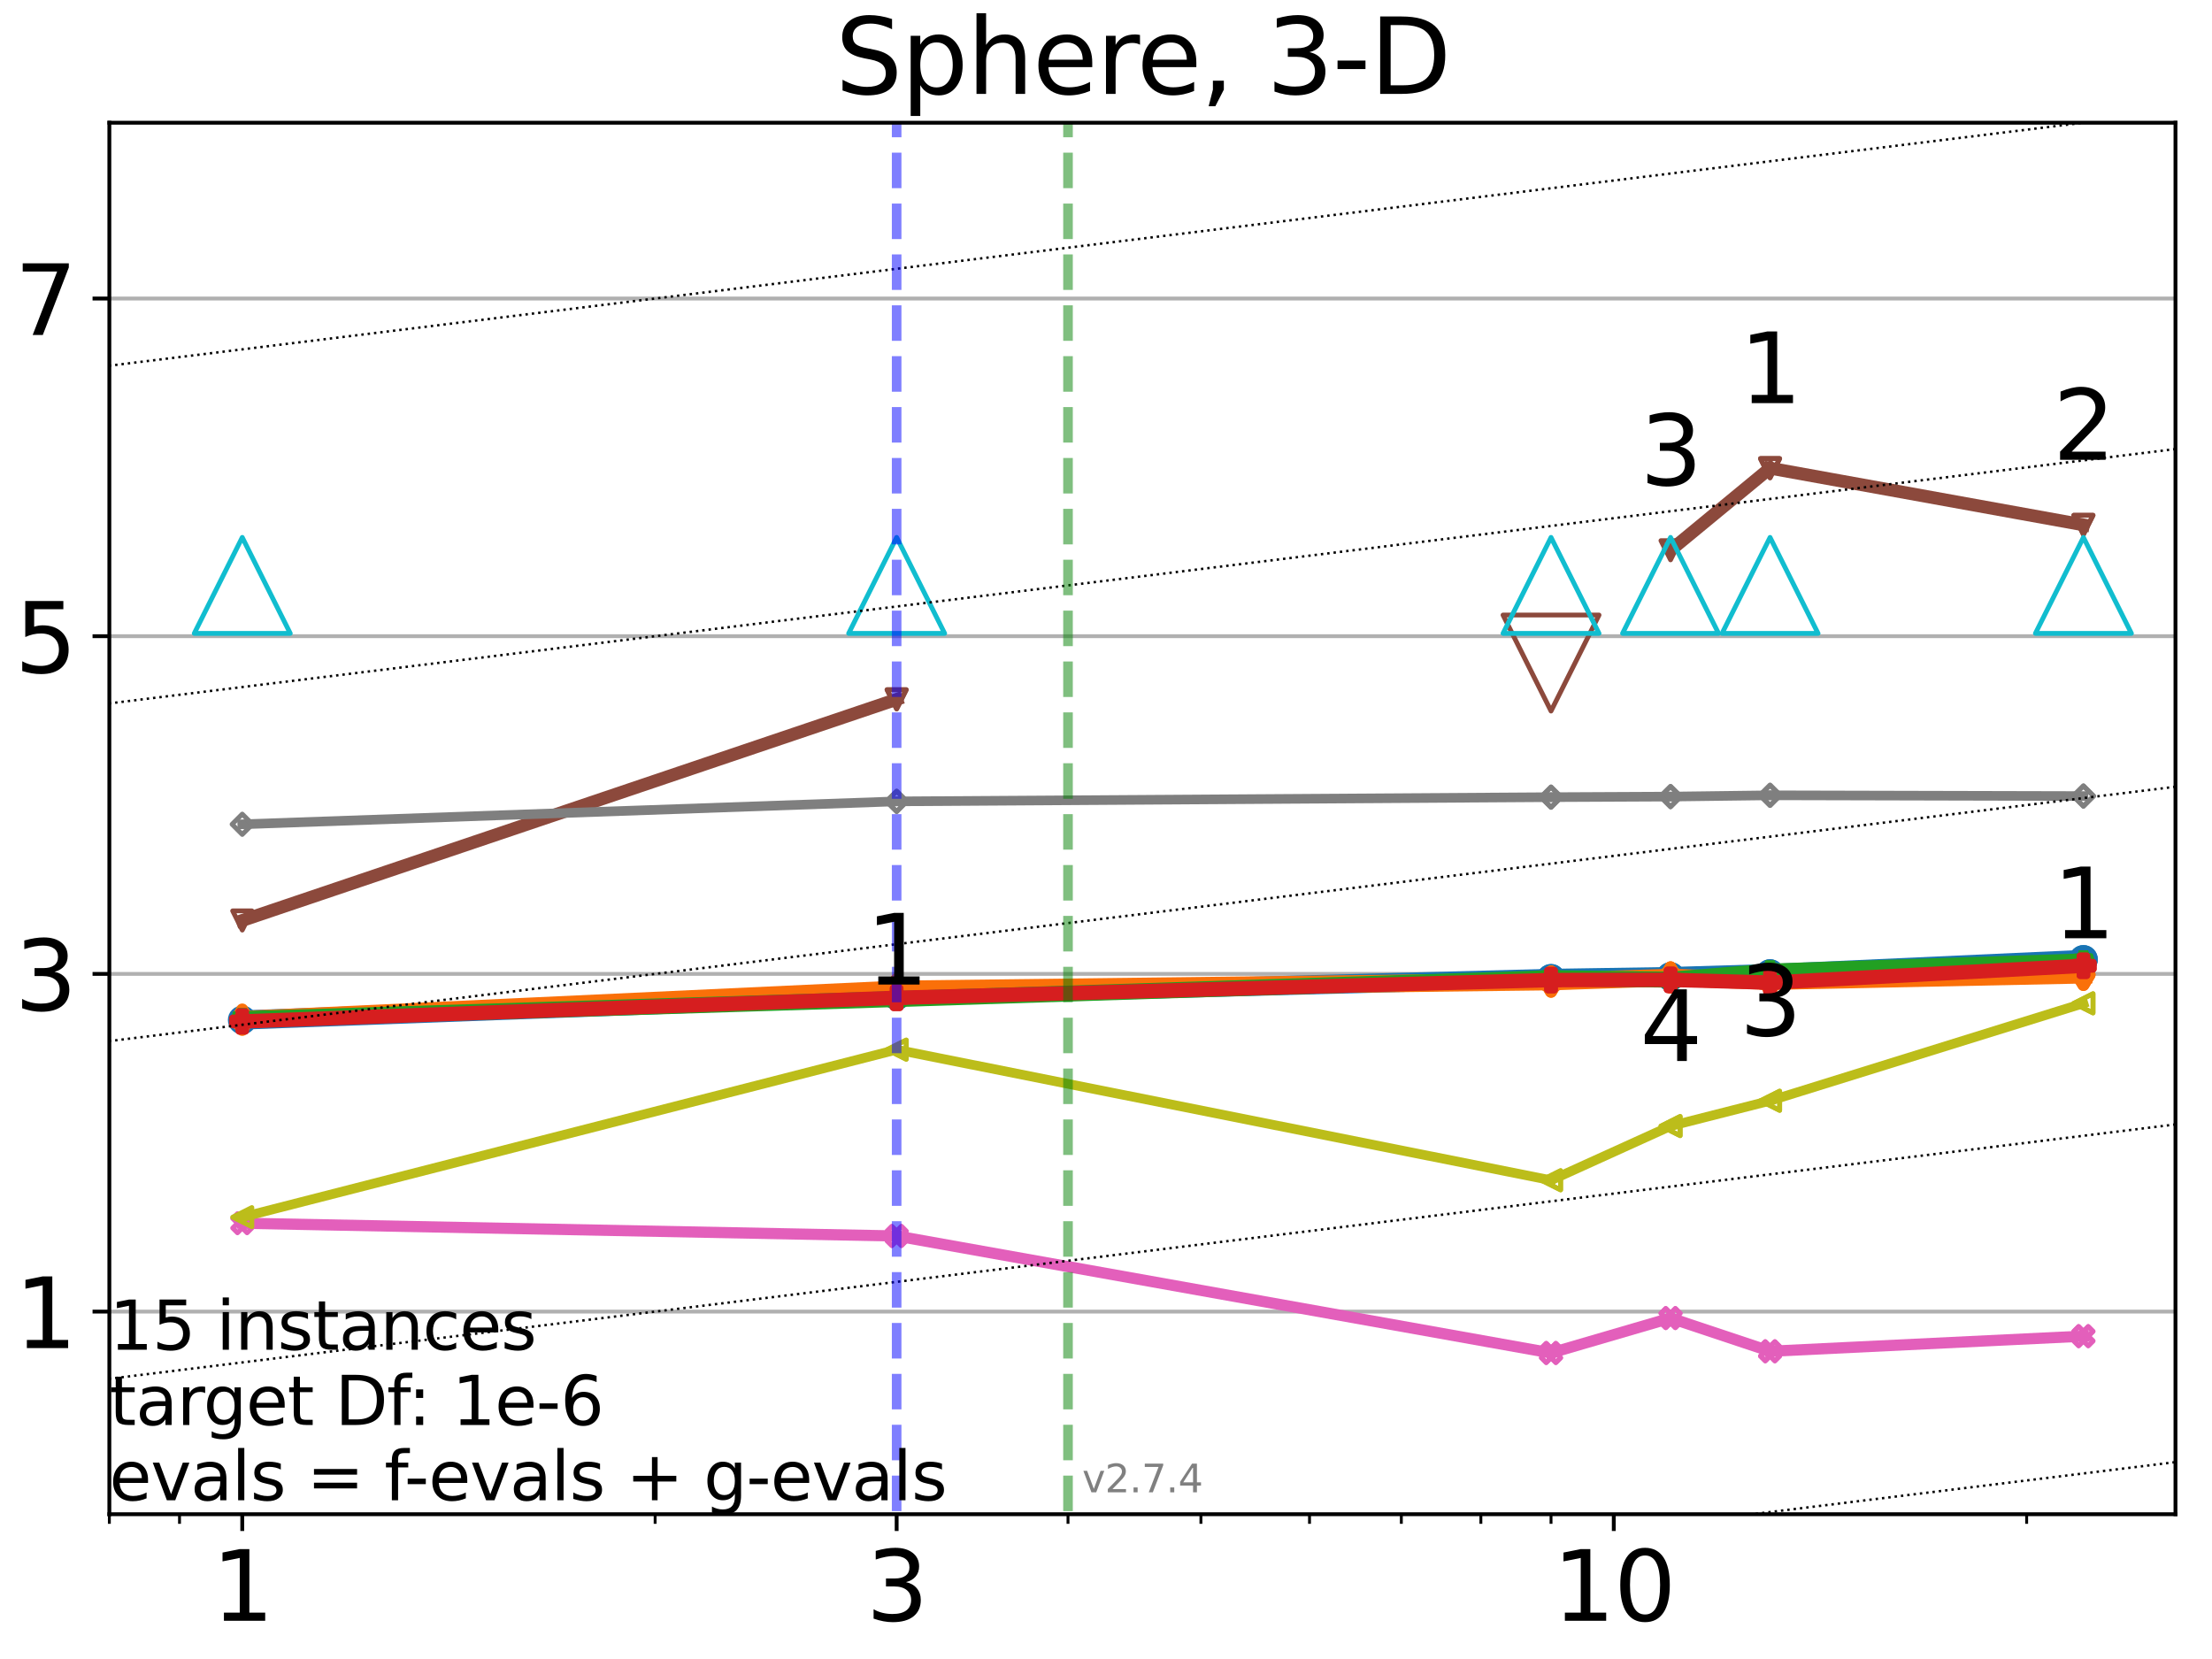 <?xml version="1.0" encoding="utf-8" standalone="no"?>
<!DOCTYPE svg PUBLIC "-//W3C//DTD SVG 1.1//EN"
  "http://www.w3.org/Graphics/SVG/1.1/DTD/svg11.dtd">
<svg xmlns:xlink="http://www.w3.org/1999/xlink" width="460.8pt" height="345.6pt" viewBox="0 0 460.8 345.6" xmlns="http://www.w3.org/2000/svg" version="1.1">
 <defs>
  <style type="text/css">*{stroke-linejoin: round; stroke-linecap: butt}</style>
 </defs>
 <g id="figure_1">
  <g id="patch_1">
   <path d="M 0 345.6 
L 460.8 345.6 
L 460.8 0 
L 0 0 
z
" style="fill: #ffffff"/>
  </g>
  <g id="axes_1">
   <g id="patch_2">
    <path d="M 22.78 315.44 
L 453.192 315.44 
L 453.192 25.56 
L 22.78 25.56 
z
" style="fill: #ffffff"/>
   </g>
   <g id="matplotlib.axis_1">
    <g id="xtick_1">
     <g id="line2d_1">
      <defs>
       <path id="m821118b9d8" d="M 0 0 
L 0 3.5 
" style="stroke: #000000; stroke-width: 0.8"/>
      </defs>
      <g>
       <use xlink:href="#m821118b9d8" x="50.468" y="315.44" style="stroke: #000000; stroke-width: 0.8"/>
      </g>
     </g>
     <g id="text_1">
      <!-- 1 -->
      <g transform="translate(44.106 337.637) scale(0.2 -0.2)">
       <defs>
        <path id="DejaVuSans-31" d="M 794 531 
L 1825 531 
L 1825 4091 
L 703 3866 
L 703 4441 
L 1819 4666 
L 2450 4666 
L 2450 531 
L 3481 531 
L 3481 0 
L 794 0 
L 794 531 
z
" transform="scale(0.016)"/>
       </defs>
       <use xlink:href="#DejaVuSans-31"/>
      </g>
     </g>
    </g>
    <g id="xtick_2">
     <g id="line2d_2">
      <g>
       <use xlink:href="#m821118b9d8" x="186.788" y="315.44" style="stroke: #000000; stroke-width: 0.8"/>
      </g>
     </g>
     <g id="text_2">
      <!-- 3 -->
      <g transform="translate(180.425 337.637) scale(0.2 -0.2)">
       <defs>
        <path id="DejaVuSans-33" d="M 2597 2516 
Q 3050 2419 3304 2112 
Q 3559 1806 3559 1356 
Q 3559 666 3084 287 
Q 2609 -91 1734 -91 
Q 1441 -91 1130 -33 
Q 819 25 488 141 
L 488 750 
Q 750 597 1062 519 
Q 1375 441 1716 441 
Q 2309 441 2620 675 
Q 2931 909 2931 1356 
Q 2931 1769 2642 2001 
Q 2353 2234 1838 2234 
L 1294 2234 
L 1294 2753 
L 1863 2753 
Q 2328 2753 2575 2939 
Q 2822 3125 2822 3475 
Q 2822 3834 2567 4026 
Q 2313 4219 1838 4219 
Q 1578 4219 1281 4162 
Q 984 4106 628 3988 
L 628 4550 
Q 988 4650 1302 4700 
Q 1616 4750 1894 4750 
Q 2613 4750 3031 4423 
Q 3450 4097 3450 3541 
Q 3450 3153 3228 2886 
Q 3006 2619 2597 2516 
z
" transform="scale(0.016)"/>
       </defs>
       <use xlink:href="#DejaVuSans-33"/>
      </g>
     </g>
    </g>
    <g id="xtick_3">
     <g id="line2d_3">
      <g>
       <use xlink:href="#m821118b9d8" x="336.18" y="315.44" style="stroke: #000000; stroke-width: 0.8"/>
      </g>
     </g>
     <g id="text_3">
      <!-- 10 -->
      <g transform="translate(323.455 337.637) scale(0.2 -0.2)">
       <defs>
        <path id="DejaVuSans-30" d="M 2034 4250 
Q 1547 4250 1301 3770 
Q 1056 3291 1056 2328 
Q 1056 1369 1301 889 
Q 1547 409 2034 409 
Q 2525 409 2770 889 
Q 3016 1369 3016 2328 
Q 3016 3291 2770 3770 
Q 2525 4250 2034 4250 
z
M 2034 4750 
Q 2819 4750 3233 4129 
Q 3647 3509 3647 2328 
Q 3647 1150 3233 529 
Q 2819 -91 2034 -91 
Q 1250 -91 836 529 
Q 422 1150 422 2328 
Q 422 3509 836 4129 
Q 1250 4750 2034 4750 
z
" transform="scale(0.016)"/>
       </defs>
       <use xlink:href="#DejaVuSans-31"/>
       <use xlink:href="#DejaVuSans-30" transform="translate(63.623 0)"/>
      </g>
     </g>
    </g>
    <g id="xtick_4">
     <g id="line2d_4">
      <defs>
       <path id="mb2c85e11aa" d="M 0 0 
L 0 2 
" style="stroke: #000000; stroke-width: 0.6"/>
      </defs>
      <g>
       <use xlink:href="#mb2c85e11aa" x="22.78" y="315.44" style="stroke: #000000; stroke-width: 0.6"/>
      </g>
     </g>
    </g>
    <g id="xtick_5">
     <g id="line2d_5">
      <g>
       <use xlink:href="#mb2c85e11aa" x="37.395" y="315.44" style="stroke: #000000; stroke-width: 0.6"/>
      </g>
     </g>
    </g>
    <g id="xtick_6">
     <g id="line2d_6">
      <g>
       <use xlink:href="#mb2c85e11aa" x="136.476" y="315.44" style="stroke: #000000; stroke-width: 0.6"/>
      </g>
     </g>
    </g>
    <g id="xtick_7">
     <g id="line2d_7">
      <g>
       <use xlink:href="#mb2c85e11aa" x="222.484" y="315.44" style="stroke: #000000; stroke-width: 0.6"/>
      </g>
     </g>
    </g>
    <g id="xtick_8">
     <g id="line2d_8">
      <g>
       <use xlink:href="#mb2c85e11aa" x="250.173" y="315.44" style="stroke: #000000; stroke-width: 0.6"/>
      </g>
     </g>
    </g>
    <g id="xtick_9">
     <g id="line2d_9">
      <g>
       <use xlink:href="#mb2c85e11aa" x="272.796" y="315.44" style="stroke: #000000; stroke-width: 0.6"/>
      </g>
     </g>
    </g>
    <g id="xtick_10">
     <g id="line2d_10">
      <g>
       <use xlink:href="#mb2c85e11aa" x="291.923" y="315.44" style="stroke: #000000; stroke-width: 0.6"/>
      </g>
     </g>
    </g>
    <g id="xtick_11">
     <g id="line2d_11">
      <g>
       <use xlink:href="#mb2c85e11aa" x="308.492" y="315.44" style="stroke: #000000; stroke-width: 0.6"/>
      </g>
     </g>
    </g>
    <g id="xtick_12">
     <g id="line2d_12">
      <g>
       <use xlink:href="#mb2c85e11aa" x="323.107" y="315.44" style="stroke: #000000; stroke-width: 0.6"/>
      </g>
     </g>
    </g>
    <g id="xtick_13">
     <g id="line2d_13">
      <g>
       <use xlink:href="#mb2c85e11aa" x="422.188" y="315.44" style="stroke: #000000; stroke-width: 0.6"/>
      </g>
     </g>
    </g>
   </g>
   <g id="matplotlib.axis_2">
    <g id="ytick_1">
     <g id="line2d_14">
      <path d="M 22.78 273.232 
L 453.192 273.232 
" clip-path="url(#p80eaf66e1c)" style="fill: none; stroke: #b0b0b0; stroke-width: 0.8; stroke-linecap: square"/>
     </g>
     <g id="line2d_15">
      <defs>
       <path id="m659adae259" d="M 0 0 
L -3.5 0 
" style="stroke: #000000; stroke-width: 0.8"/>
      </defs>
      <g>
       <use xlink:href="#m659adae259" x="22.78" y="273.232" style="stroke: #000000; stroke-width: 0.8"/>
      </g>
     </g>
     <g id="text_4">
      <!-- 1 -->
      <g transform="translate(3.055 280.83) scale(0.2 -0.2)">
       <use xlink:href="#DejaVuSans-31"/>
      </g>
     </g>
    </g>
    <g id="ytick_2">
     <g id="line2d_16">
      <path d="M 22.78 202.884 
L 453.192 202.884 
" clip-path="url(#p80eaf66e1c)" style="fill: none; stroke: #b0b0b0; stroke-width: 0.8; stroke-linecap: square"/>
     </g>
     <g id="line2d_17">
      <g>
       <use xlink:href="#m659adae259" x="22.78" y="202.884" style="stroke: #000000; stroke-width: 0.8"/>
      </g>
     </g>
     <g id="text_5">
      <!-- 3 -->
      <g transform="translate(3.055 210.483) scale(0.2 -0.2)">
       <use xlink:href="#DejaVuSans-33"/>
      </g>
     </g>
    </g>
    <g id="ytick_3">
     <g id="line2d_18">
      <path d="M 22.78 132.537 
L 453.192 132.537 
" clip-path="url(#p80eaf66e1c)" style="fill: none; stroke: #b0b0b0; stroke-width: 0.8; stroke-linecap: square"/>
     </g>
     <g id="line2d_19">
      <g>
       <use xlink:href="#m659adae259" x="22.78" y="132.537" style="stroke: #000000; stroke-width: 0.8"/>
      </g>
     </g>
     <g id="text_6">
      <!-- 5 -->
      <g transform="translate(3.055 140.135) scale(0.2 -0.2)">
       <defs>
        <path id="DejaVuSans-35" d="M 691 4666 
L 3169 4666 
L 3169 4134 
L 1269 4134 
L 1269 2991 
Q 1406 3038 1543 3061 
Q 1681 3084 1819 3084 
Q 2600 3084 3056 2656 
Q 3513 2228 3513 1497 
Q 3513 744 3044 326 
Q 2575 -91 1722 -91 
Q 1428 -91 1123 -41 
Q 819 9 494 109 
L 494 744 
Q 775 591 1075 516 
Q 1375 441 1709 441 
Q 2250 441 2565 725 
Q 2881 1009 2881 1497 
Q 2881 1984 2565 2268 
Q 2250 2553 1709 2553 
Q 1456 2553 1204 2497 
Q 953 2441 691 2322 
L 691 4666 
z
" transform="scale(0.016)"/>
       </defs>
       <use xlink:href="#DejaVuSans-35"/>
      </g>
     </g>
    </g>
    <g id="ytick_4">
     <g id="line2d_20">
      <path d="M 22.78 62.19 
L 453.192 62.19 
" clip-path="url(#p80eaf66e1c)" style="fill: none; stroke: #b0b0b0; stroke-width: 0.8; stroke-linecap: square"/>
     </g>
     <g id="line2d_21">
      <g>
       <use xlink:href="#m659adae259" x="22.78" y="62.19" style="stroke: #000000; stroke-width: 0.8"/>
      </g>
     </g>
     <g id="text_7">
      <!-- 7 -->
      <g transform="translate(3.055 69.788) scale(0.2 -0.2)">
       <defs>
        <path id="DejaVuSans-37" d="M 525 4666 
L 3525 4666 
L 3525 4397 
L 1831 0 
L 1172 0 
L 2766 4134 
L 525 4134 
L 525 4666 
z
" transform="scale(0.016)"/>
       </defs>
       <use xlink:href="#DejaVuSans-37"/>
      </g>
     </g>
    </g>
   </g>
   <g id="line2d_22">
    <path d="M 50.468 212.482 
L 186.788 207.422 
" clip-path="url(#p80eaf66e1c)" style="fill: none; stroke: #1874b4; stroke-width: 4; stroke-linecap: square"/>
    <defs>
     <path id="m72b59e4a52" d="M 0 1.5 
C 0.398 1.5 0.779 1.342 1.061 1.061 
C 1.342 0.779 1.5 0.398 1.5 0 
C 1.5 -0.398 1.342 -0.779 1.061 -1.061 
C 0.779 -1.342 0.398 -1.5 0 -1.5 
C -0.398 -1.5 -0.779 -1.342 -1.061 -1.061 
C -1.342 -0.779 -1.5 -0.398 -1.5 0 
C -1.5 0.398 -1.342 0.779 -1.061 1.061 
C -0.779 1.342 -0.398 1.5 0 1.5 
z
" style="stroke: #1874b4; stroke-width: 3"/>
    </defs>
    <g clip-path="url(#p80eaf66e1c)">
     <use xlink:href="#m72b59e4a52" x="50.468" y="212.482" style="fill-opacity: 0; stroke: #1874b4; stroke-width: 3"/>
     <use xlink:href="#m72b59e4a52" x="186.788" y="207.422" style="fill-opacity: 0; stroke: #1874b4; stroke-width: 3"/>
    </g>
   </g>
   <g id="line2d_23">
    <path d="M 186.788 207.422 
L 323.107 203.823 
" clip-path="url(#p80eaf66e1c)" style="fill: none; stroke: #1874b4; stroke-width: 4; stroke-linecap: square"/>
    <g clip-path="url(#p80eaf66e1c)">
     <use xlink:href="#m72b59e4a52" x="186.788" y="207.422" style="fill-opacity: 0; stroke: #1874b4; stroke-width: 3"/>
     <use xlink:href="#m72b59e4a52" x="323.107" y="203.823" style="fill-opacity: 0; stroke: #1874b4; stroke-width: 3"/>
    </g>
   </g>
   <g id="line2d_24">
    <path d="M 323.107 203.823 
L 348.007 203.44 
" clip-path="url(#p80eaf66e1c)" style="fill: none; stroke: #1874b4; stroke-width: 4; stroke-linecap: square"/>
    <g clip-path="url(#p80eaf66e1c)">
     <use xlink:href="#m72b59e4a52" x="323.107" y="203.823" style="fill-opacity: 0; stroke: #1874b4; stroke-width: 3"/>
     <use xlink:href="#m72b59e4a52" x="348.007" y="203.44" style="fill-opacity: 0; stroke: #1874b4; stroke-width: 3"/>
    </g>
   </g>
   <g id="line2d_25">
    <path d="M 348.007 203.44 
L 368.735 202.824 
" clip-path="url(#p80eaf66e1c)" style="fill: none; stroke: #1874b4; stroke-width: 4; stroke-linecap: square"/>
    <g clip-path="url(#p80eaf66e1c)">
     <use xlink:href="#m72b59e4a52" x="348.007" y="203.44" style="fill-opacity: 0; stroke: #1874b4; stroke-width: 3"/>
     <use xlink:href="#m72b59e4a52" x="368.735" y="202.824" style="fill-opacity: 0; stroke: #1874b4; stroke-width: 3"/>
    </g>
   </g>
   <g id="line2d_26">
    <path d="M 368.735 202.824 
L 434.015 199.874 
" clip-path="url(#p80eaf66e1c)" style="fill: none; stroke: #1874b4; stroke-width: 4; stroke-linecap: square"/>
    <g clip-path="url(#p80eaf66e1c)">
     <use xlink:href="#m72b59e4a52" x="368.735" y="202.824" style="fill-opacity: 0; stroke: #1874b4; stroke-width: 3"/>
     <use xlink:href="#m72b59e4a52" x="434.015" y="199.874" style="fill-opacity: 0; stroke: #1874b4; stroke-width: 3"/>
    </g>
   </g>
   <g id="line2d_27">
    <path d="M 434.015 199.874 
" clip-path="url(#p80eaf66e1c)" style="fill: none; stroke: #1874b4; stroke-width: 4; stroke-linecap: square"/>
    <g clip-path="url(#p80eaf66e1c)">
     <use xlink:href="#m72b59e4a52" x="434.015" y="199.874" style="fill-opacity: 0; stroke: #1874b4; stroke-width: 3"/>
    </g>
   </g>
   <g id="line2d_28"/>
   <g id="line2d_29">
    <path d="M 50.468 212.421 
L 186.788 206.109 
" clip-path="url(#p80eaf66e1c)" style="fill: none; stroke: #fa7009; stroke-width: 3.667; stroke-linecap: square"/>
    <defs>
     <path id="mac76c222be" d="M 0 2.121 
L 1.273 0 
L 0 -2.121 
L -1.273 0 
z
" style="stroke: #fa7009; stroke-width: 2.5; stroke-linejoin: miter"/>
    </defs>
    <g clip-path="url(#p80eaf66e1c)">
     <use xlink:href="#mac76c222be" x="50.468" y="212.421" style="fill-opacity: 0; stroke: #fa7009; stroke-width: 2.5; stroke-linejoin: miter"/>
     <use xlink:href="#mac76c222be" x="186.788" y="206.109" style="fill-opacity: 0; stroke: #fa7009; stroke-width: 2.5; stroke-linejoin: miter"/>
    </g>
   </g>
   <g id="line2d_30">
    <path d="M 186.788 206.109 
L 323.107 204.471 
" clip-path="url(#p80eaf66e1c)" style="fill: none; stroke: #fa7009; stroke-width: 3.667; stroke-linecap: square"/>
    <g clip-path="url(#p80eaf66e1c)">
     <use xlink:href="#mac76c222be" x="186.788" y="206.109" style="fill-opacity: 0; stroke: #fa7009; stroke-width: 2.5; stroke-linejoin: miter"/>
     <use xlink:href="#mac76c222be" x="323.107" y="204.471" style="fill-opacity: 0; stroke: #fa7009; stroke-width: 2.5; stroke-linejoin: miter"/>
    </g>
   </g>
   <g id="line2d_31">
    <path d="M 323.107 204.471 
L 348.007 203.627 
" clip-path="url(#p80eaf66e1c)" style="fill: none; stroke: #fa7009; stroke-width: 3.667; stroke-linecap: square"/>
    <g clip-path="url(#p80eaf66e1c)">
     <use xlink:href="#mac76c222be" x="323.107" y="204.471" style="fill-opacity: 0; stroke: #fa7009; stroke-width: 2.5; stroke-linejoin: miter"/>
     <use xlink:href="#mac76c222be" x="348.007" y="203.627" style="fill-opacity: 0; stroke: #fa7009; stroke-width: 2.5; stroke-linejoin: miter"/>
    </g>
   </g>
   <g id="line2d_32">
    <path d="M 348.007 203.627 
L 368.735 204.387 
" clip-path="url(#p80eaf66e1c)" style="fill: none; stroke: #fa7009; stroke-width: 3.667; stroke-linecap: square"/>
    <g clip-path="url(#p80eaf66e1c)">
     <use xlink:href="#mac76c222be" x="348.007" y="203.627" style="fill-opacity: 0; stroke: #fa7009; stroke-width: 2.5; stroke-linejoin: miter"/>
     <use xlink:href="#mac76c222be" x="368.735" y="204.387" style="fill-opacity: 0; stroke: #fa7009; stroke-width: 2.5; stroke-linejoin: miter"/>
    </g>
   </g>
   <g id="line2d_33">
    <path d="M 368.735 204.387 
L 434.015 203.055 
" clip-path="url(#p80eaf66e1c)" style="fill: none; stroke: #fa7009; stroke-width: 3.667; stroke-linecap: square"/>
    <g clip-path="url(#p80eaf66e1c)">
     <use xlink:href="#mac76c222be" x="368.735" y="204.387" style="fill-opacity: 0; stroke: #fa7009; stroke-width: 2.5; stroke-linejoin: miter"/>
     <use xlink:href="#mac76c222be" x="434.015" y="203.055" style="fill-opacity: 0; stroke: #fa7009; stroke-width: 2.5; stroke-linejoin: miter"/>
    </g>
   </g>
   <g id="line2d_34">
    <path d="M 434.015 203.055 
" clip-path="url(#p80eaf66e1c)" style="fill: none; stroke: #fa7009; stroke-width: 3.667; stroke-linecap: square"/>
    <g clip-path="url(#p80eaf66e1c)">
     <use xlink:href="#mac76c222be" x="434.015" y="203.055" style="fill-opacity: 0; stroke: #fa7009; stroke-width: 2.5; stroke-linejoin: miter"/>
    </g>
   </g>
   <g id="line2d_35"/>
   <g id="line2d_36">
    <path d="M 50.468 212.304 
L 186.788 208.12 
" clip-path="url(#p80eaf66e1c)" style="fill: none; stroke: #22a022; stroke-width: 3.333; stroke-linecap: square"/>
    <defs>
     <path id="m3532c082de" d="M 0 -2 
L -0.449 -0.618 
L -1.902 -0.618 
L -0.727 0.236 
L -1.176 1.618 
L -0 0.764 
L 1.176 1.618 
L 0.727 0.236 
L 1.902 -0.618 
L 0.449 -0.618 
z
" style="stroke: #22a022; stroke-width: 2; stroke-linejoin: bevel"/>
    </defs>
    <g clip-path="url(#p80eaf66e1c)">
     <use xlink:href="#m3532c082de" x="50.468" y="212.304" style="fill-opacity: 0; stroke: #22a022; stroke-width: 2; stroke-linejoin: bevel"/>
     <use xlink:href="#m3532c082de" x="186.788" y="208.12" style="fill-opacity: 0; stroke: #22a022; stroke-width: 2; stroke-linejoin: bevel"/>
    </g>
   </g>
   <g id="line2d_37">
    <path d="M 186.788 208.12 
L 323.107 203.771 
" clip-path="url(#p80eaf66e1c)" style="fill: none; stroke: #22a022; stroke-width: 3.333; stroke-linecap: square"/>
    <g clip-path="url(#p80eaf66e1c)">
     <use xlink:href="#m3532c082de" x="186.788" y="208.12" style="fill-opacity: 0; stroke: #22a022; stroke-width: 2; stroke-linejoin: bevel"/>
     <use xlink:href="#m3532c082de" x="323.107" y="203.771" style="fill-opacity: 0; stroke: #22a022; stroke-width: 2; stroke-linejoin: bevel"/>
    </g>
   </g>
   <g id="line2d_38">
    <path d="M 323.107 203.771 
L 348.007 204.085 
" clip-path="url(#p80eaf66e1c)" style="fill: none; stroke: #22a022; stroke-width: 3.333; stroke-linecap: square"/>
    <g clip-path="url(#p80eaf66e1c)">
     <use xlink:href="#m3532c082de" x="323.107" y="203.771" style="fill-opacity: 0; stroke: #22a022; stroke-width: 2; stroke-linejoin: bevel"/>
     <use xlink:href="#m3532c082de" x="348.007" y="204.085" style="fill-opacity: 0; stroke: #22a022; stroke-width: 2; stroke-linejoin: bevel"/>
    </g>
   </g>
   <g id="line2d_39">
    <path d="M 348.007 204.085 
L 368.735 202.387 
" clip-path="url(#p80eaf66e1c)" style="fill: none; stroke: #22a022; stroke-width: 3.333; stroke-linecap: square"/>
    <g clip-path="url(#p80eaf66e1c)">
     <use xlink:href="#m3532c082de" x="348.007" y="204.085" style="fill-opacity: 0; stroke: #22a022; stroke-width: 2; stroke-linejoin: bevel"/>
     <use xlink:href="#m3532c082de" x="368.735" y="202.387" style="fill-opacity: 0; stroke: #22a022; stroke-width: 2; stroke-linejoin: bevel"/>
    </g>
   </g>
   <g id="line2d_40">
    <path d="M 368.735 202.387 
L 434.015 200.278 
" clip-path="url(#p80eaf66e1c)" style="fill: none; stroke: #22a022; stroke-width: 3.333; stroke-linecap: square"/>
    <g clip-path="url(#p80eaf66e1c)">
     <use xlink:href="#m3532c082de" x="368.735" y="202.387" style="fill-opacity: 0; stroke: #22a022; stroke-width: 2; stroke-linejoin: bevel"/>
     <use xlink:href="#m3532c082de" x="434.015" y="200.278" style="fill-opacity: 0; stroke: #22a022; stroke-width: 2; stroke-linejoin: bevel"/>
    </g>
   </g>
   <g id="line2d_41">
    <path d="M 434.015 200.278 
" clip-path="url(#p80eaf66e1c)" style="fill: none; stroke: #22a022; stroke-width: 3.333; stroke-linecap: square"/>
    <g clip-path="url(#p80eaf66e1c)">
     <use xlink:href="#m3532c082de" x="434.015" y="200.278" style="fill-opacity: 0; stroke: #22a022; stroke-width: 2; stroke-linejoin: bevel"/>
    </g>
   </g>
   <g id="line2d_42"/>
   <g id="line2d_43">
    <path d="M 50.468 212.782 
L 186.788 207.862 
" clip-path="url(#p80eaf66e1c)" style="fill: none; stroke: #d61e1f; stroke-width: 3; stroke-linecap: square"/>
    <defs>
     <path id="m64dfd173e6" d="M -0.667 2 
L 0.667 2 
L 0.667 0.667 
L 2 0.667 
L 2 -0.667 
L 0.667 -0.667 
L 0.667 -2 
L -0.667 -2 
L -0.667 -0.667 
L -2 -0.667 
L -2 0.667 
L -0.667 0.667 
z
" style="stroke: #d61e1f; stroke-width: 1.5; stroke-linejoin: miter"/>
    </defs>
    <g clip-path="url(#p80eaf66e1c)">
     <use xlink:href="#m64dfd173e6" x="50.468" y="212.782" style="fill-opacity: 0; stroke: #d61e1f; stroke-width: 1.5; stroke-linejoin: miter"/>
     <use xlink:href="#m64dfd173e6" x="186.788" y="207.862" style="fill-opacity: 0; stroke: #d61e1f; stroke-width: 1.5; stroke-linejoin: miter"/>
    </g>
   </g>
   <g id="line2d_44">
    <path d="M 186.788 207.862 
L 323.107 204.166 
" clip-path="url(#p80eaf66e1c)" style="fill: none; stroke: #d61e1f; stroke-width: 3; stroke-linecap: square"/>
    <g clip-path="url(#p80eaf66e1c)">
     <use xlink:href="#m64dfd173e6" x="186.788" y="207.862" style="fill-opacity: 0; stroke: #d61e1f; stroke-width: 1.5; stroke-linejoin: miter"/>
     <use xlink:href="#m64dfd173e6" x="323.107" y="204.166" style="fill-opacity: 0; stroke: #d61e1f; stroke-width: 1.5; stroke-linejoin: miter"/>
    </g>
   </g>
   <g id="line2d_45">
    <path d="M 323.107 204.166 
L 348.007 204.125 
" clip-path="url(#p80eaf66e1c)" style="fill: none; stroke: #d61e1f; stroke-width: 3; stroke-linecap: square"/>
    <g clip-path="url(#p80eaf66e1c)">
     <use xlink:href="#m64dfd173e6" x="323.107" y="204.166" style="fill-opacity: 0; stroke: #d61e1f; stroke-width: 1.5; stroke-linejoin: miter"/>
     <use xlink:href="#m64dfd173e6" x="348.007" y="204.125" style="fill-opacity: 0; stroke: #d61e1f; stroke-width: 1.5; stroke-linejoin: miter"/>
    </g>
   </g>
   <g id="line2d_46">
    <path d="M 348.007 204.125 
L 368.735 204.702 
" clip-path="url(#p80eaf66e1c)" style="fill: none; stroke: #d61e1f; stroke-width: 3; stroke-linecap: square"/>
    <g clip-path="url(#p80eaf66e1c)">
     <use xlink:href="#m64dfd173e6" x="348.007" y="204.125" style="fill-opacity: 0; stroke: #d61e1f; stroke-width: 1.5; stroke-linejoin: miter"/>
     <use xlink:href="#m64dfd173e6" x="368.735" y="204.702" style="fill-opacity: 0; stroke: #d61e1f; stroke-width: 1.5; stroke-linejoin: miter"/>
    </g>
   </g>
   <g id="line2d_47">
    <path d="M 368.735 204.702 
L 434.015 201.186 
" clip-path="url(#p80eaf66e1c)" style="fill: none; stroke: #d61e1f; stroke-width: 3; stroke-linecap: square"/>
    <g clip-path="url(#p80eaf66e1c)">
     <use xlink:href="#m64dfd173e6" x="368.735" y="204.702" style="fill-opacity: 0; stroke: #d61e1f; stroke-width: 1.5; stroke-linejoin: miter"/>
     <use xlink:href="#m64dfd173e6" x="434.015" y="201.186" style="fill-opacity: 0; stroke: #d61e1f; stroke-width: 1.5; stroke-linejoin: miter"/>
    </g>
   </g>
   <g id="line2d_48">
    <path d="M 434.015 201.186 
" clip-path="url(#p80eaf66e1c)" style="fill: none; stroke: #d61e1f; stroke-width: 3; stroke-linecap: square"/>
    <g clip-path="url(#p80eaf66e1c)">
     <use xlink:href="#m64dfd173e6" x="434.015" y="201.186" style="fill-opacity: 0; stroke: #d61e1f; stroke-width: 1.5; stroke-linejoin: miter"/>
    </g>
   </g>
   <g id="line2d_49"/>
   <g id="line2d_50">
    <path d="M 50.468 191.749 
L 186.788 145.679 
" clip-path="url(#p80eaf66e1c)" style="fill: none; stroke: #8c493c; stroke-width: 2.667; stroke-linecap: square"/>
    <defs>
     <path id="m2fc14cd5f6" d="M -0 2 
L 2 -2 
L -2 -2 
z
" style="stroke: #8c493c; stroke-linejoin: miter"/>
    </defs>
    <g clip-path="url(#p80eaf66e1c)">
     <use xlink:href="#m2fc14cd5f6" x="50.468" y="191.749" style="fill-opacity: 0; stroke: #8c493c; stroke-linejoin: miter"/>
     <use xlink:href="#m2fc14cd5f6" x="186.788" y="145.679" style="fill-opacity: 0; stroke: #8c493c; stroke-linejoin: miter"/>
    </g>
   </g>
   <g id="line2d_51">
    <path d="M 186.788 145.679 
" clip-path="url(#p80eaf66e1c)" style="fill: none; stroke: #8c493c; stroke-width: 2.667; stroke-linecap: square"/>
    <g clip-path="url(#p80eaf66e1c)">
     <use xlink:href="#m2fc14cd5f6" x="186.788" y="145.679" style="fill-opacity: 0; stroke: #8c493c; stroke-linejoin: miter"/>
    </g>
   </g>
   <g id="line2d_52">
    <path d="M 348.007 114.624 
L 368.735 97.529 
" clip-path="url(#p80eaf66e1c)" style="fill: none; stroke: #8c493c; stroke-width: 2.667; stroke-linecap: square"/>
    <g clip-path="url(#p80eaf66e1c)">
     <use xlink:href="#m2fc14cd5f6" x="348.007" y="114.624" style="fill-opacity: 0; stroke: #8c493c; stroke-linejoin: miter"/>
     <use xlink:href="#m2fc14cd5f6" x="368.735" y="97.529" style="fill-opacity: 0; stroke: #8c493c; stroke-linejoin: miter"/>
    </g>
   </g>
   <g id="line2d_53">
    <path d="M 368.735 97.529 
L 434.015 109.339 
" clip-path="url(#p80eaf66e1c)" style="fill: none; stroke: #8c493c; stroke-width: 2.667; stroke-linecap: square"/>
    <g clip-path="url(#p80eaf66e1c)">
     <use xlink:href="#m2fc14cd5f6" x="368.735" y="97.529" style="fill-opacity: 0; stroke: #8c493c; stroke-linejoin: miter"/>
     <use xlink:href="#m2fc14cd5f6" x="434.015" y="109.339" style="fill-opacity: 0; stroke: #8c493c; stroke-linejoin: miter"/>
    </g>
   </g>
   <g id="line2d_54">
    <path d="M 434.015 109.339 
" clip-path="url(#p80eaf66e1c)" style="fill: none; stroke: #8c493c; stroke-width: 2.667; stroke-linecap: square"/>
    <g clip-path="url(#p80eaf66e1c)">
     <use xlink:href="#m2fc14cd5f6" x="434.015" y="109.339" style="fill-opacity: 0; stroke: #8c493c; stroke-linejoin: miter"/>
    </g>
   </g>
   <g id="line2d_55">
    <defs>
     <path id="m784cf8ea4e" d="M -0 10 
L 10 -10 
L -10 -10 
z
" style="stroke: #8c493c; stroke-linejoin: miter"/>
    </defs>
    <g clip-path="url(#p80eaf66e1c)">
     <use xlink:href="#m784cf8ea4e" x="323.107" y="138.125" style="fill-opacity: 0; stroke: #8c493c; stroke-linejoin: miter"/>
    </g>
   </g>
   <g id="line2d_56"/>
   <g id="line2d_57">
    <path d="M 50.468 254.82 
L 186.788 257.479 
" clip-path="url(#p80eaf66e1c)" style="fill: none; stroke: #e35fbb; stroke-width: 2.333; stroke-linecap: square"/>
    <defs>
     <path id="m7e360fb1d4" d="M -1 2 
L 0 1 
L 1 2 
L 2 1 
L 1 0 
L 2 -1 
L 1 -2 
L 0 -1 
L -1 -2 
L -2 -1 
L -1 0 
L -2 1 
z
" style="stroke: #e35fbb; stroke-linejoin: miter"/>
    </defs>
    <g clip-path="url(#p80eaf66e1c)">
     <use xlink:href="#m7e360fb1d4" x="50.468" y="254.82" style="fill-opacity: 0; stroke: #e35fbb; stroke-linejoin: miter"/>
     <use xlink:href="#m7e360fb1d4" x="186.788" y="257.479" style="fill-opacity: 0; stroke: #e35fbb; stroke-linejoin: miter"/>
    </g>
   </g>
   <g id="line2d_58">
    <path d="M 186.788 257.479 
L 323.107 281.848 
" clip-path="url(#p80eaf66e1c)" style="fill: none; stroke: #e35fbb; stroke-width: 2.333; stroke-linecap: square"/>
    <g clip-path="url(#p80eaf66e1c)">
     <use xlink:href="#m7e360fb1d4" x="186.788" y="257.479" style="fill-opacity: 0; stroke: #e35fbb; stroke-linejoin: miter"/>
     <use xlink:href="#m7e360fb1d4" x="323.107" y="281.848" style="fill-opacity: 0; stroke: #e35fbb; stroke-linejoin: miter"/>
    </g>
   </g>
   <g id="line2d_59">
    <path d="M 323.107 281.848 
L 348.007 274.579 
" clip-path="url(#p80eaf66e1c)" style="fill: none; stroke: #e35fbb; stroke-width: 2.333; stroke-linecap: square"/>
    <g clip-path="url(#p80eaf66e1c)">
     <use xlink:href="#m7e360fb1d4" x="323.107" y="281.848" style="fill-opacity: 0; stroke: #e35fbb; stroke-linejoin: miter"/>
     <use xlink:href="#m7e360fb1d4" x="348.007" y="274.579" style="fill-opacity: 0; stroke: #e35fbb; stroke-linejoin: miter"/>
    </g>
   </g>
   <g id="line2d_60">
    <path d="M 348.007 274.579 
L 368.735 281.494 
" clip-path="url(#p80eaf66e1c)" style="fill: none; stroke: #e35fbb; stroke-width: 2.333; stroke-linecap: square"/>
    <g clip-path="url(#p80eaf66e1c)">
     <use xlink:href="#m7e360fb1d4" x="348.007" y="274.579" style="fill-opacity: 0; stroke: #e35fbb; stroke-linejoin: miter"/>
     <use xlink:href="#m7e360fb1d4" x="368.735" y="281.494" style="fill-opacity: 0; stroke: #e35fbb; stroke-linejoin: miter"/>
    </g>
   </g>
   <g id="line2d_61">
    <path d="M 368.735 281.494 
L 434.015 278.344 
" clip-path="url(#p80eaf66e1c)" style="fill: none; stroke: #e35fbb; stroke-width: 2.333; stroke-linecap: square"/>
    <g clip-path="url(#p80eaf66e1c)">
     <use xlink:href="#m7e360fb1d4" x="368.735" y="281.494" style="fill-opacity: 0; stroke: #e35fbb; stroke-linejoin: miter"/>
     <use xlink:href="#m7e360fb1d4" x="434.015" y="278.344" style="fill-opacity: 0; stroke: #e35fbb; stroke-linejoin: miter"/>
    </g>
   </g>
   <g id="line2d_62">
    <path d="M 434.015 278.344 
" clip-path="url(#p80eaf66e1c)" style="fill: none; stroke: #e35fbb; stroke-width: 2.333; stroke-linecap: square"/>
    <g clip-path="url(#p80eaf66e1c)">
     <use xlink:href="#m7e360fb1d4" x="434.015" y="278.344" style="fill-opacity: 0; stroke: #e35fbb; stroke-linejoin: miter"/>
    </g>
   </g>
   <g id="line2d_63"/>
   <g id="line2d_64">
    <defs>
     <path id="m87b25cf8d8" d="M 0 -10 
L -10 10 
L 10 10 
z
" style="stroke: #11bdcf; stroke-linejoin: miter"/>
    </defs>
    <g clip-path="url(#p80eaf66e1c)">
     <use xlink:href="#m87b25cf8d8" x="50.468" y="121.949" style="fill-opacity: 0; stroke: #11bdcf; stroke-linejoin: miter"/>
     <use xlink:href="#m87b25cf8d8" x="186.788" y="121.949" style="fill-opacity: 0; stroke: #11bdcf; stroke-linejoin: miter"/>
     <use xlink:href="#m87b25cf8d8" x="323.107" y="121.949" style="fill-opacity: 0; stroke: #11bdcf; stroke-linejoin: miter"/>
     <use xlink:href="#m87b25cf8d8" x="348.007" y="121.949" style="fill-opacity: 0; stroke: #11bdcf; stroke-linejoin: miter"/>
     <use xlink:href="#m87b25cf8d8" x="368.735" y="121.949" style="fill-opacity: 0; stroke: #11bdcf; stroke-linejoin: miter"/>
     <use xlink:href="#m87b25cf8d8" x="434.015" y="121.949" style="fill-opacity: 0; stroke: #11bdcf; stroke-linejoin: miter"/>
    </g>
   </g>
   <g id="line2d_65"/>
   <g id="line2d_66">
    <path d="M 50.468 171.71 
L 186.788 166.94 
" clip-path="url(#p80eaf66e1c)" style="fill: none; stroke: #7f7f7f; stroke-width: 2; stroke-linecap: square"/>
    <defs>
     <path id="mb56808dc92" d="M 0 2.121 
L 2.121 0 
L 0 -2.121 
L -2.121 0 
z
" style="stroke: #7f7f7f; stroke-linejoin: miter"/>
    </defs>
    <g clip-path="url(#p80eaf66e1c)">
     <use xlink:href="#mb56808dc92" x="50.468" y="171.71" style="fill-opacity: 0; stroke: #7f7f7f; stroke-linejoin: miter"/>
     <use xlink:href="#mb56808dc92" x="186.788" y="166.94" style="fill-opacity: 0; stroke: #7f7f7f; stroke-linejoin: miter"/>
    </g>
   </g>
   <g id="line2d_67">
    <path d="M 186.788 166.94 
L 323.107 166.063 
" clip-path="url(#p80eaf66e1c)" style="fill: none; stroke: #7f7f7f; stroke-width: 2; stroke-linecap: square"/>
    <g clip-path="url(#p80eaf66e1c)">
     <use xlink:href="#mb56808dc92" x="186.788" y="166.94" style="fill-opacity: 0; stroke: #7f7f7f; stroke-linejoin: miter"/>
     <use xlink:href="#mb56808dc92" x="323.107" y="166.063" style="fill-opacity: 0; stroke: #7f7f7f; stroke-linejoin: miter"/>
    </g>
   </g>
   <g id="line2d_68">
    <path d="M 323.107 166.063 
L 348.007 165.944 
" clip-path="url(#p80eaf66e1c)" style="fill: none; stroke: #7f7f7f; stroke-width: 2; stroke-linecap: square"/>
    <g clip-path="url(#p80eaf66e1c)">
     <use xlink:href="#mb56808dc92" x="323.107" y="166.063" style="fill-opacity: 0; stroke: #7f7f7f; stroke-linejoin: miter"/>
     <use xlink:href="#mb56808dc92" x="348.007" y="165.944" style="fill-opacity: 0; stroke: #7f7f7f; stroke-linejoin: miter"/>
    </g>
   </g>
   <g id="line2d_69">
    <path d="M 348.007 165.944 
L 368.735 165.677 
" clip-path="url(#p80eaf66e1c)" style="fill: none; stroke: #7f7f7f; stroke-width: 2; stroke-linecap: square"/>
    <g clip-path="url(#p80eaf66e1c)">
     <use xlink:href="#mb56808dc92" x="348.007" y="165.944" style="fill-opacity: 0; stroke: #7f7f7f; stroke-linejoin: miter"/>
     <use xlink:href="#mb56808dc92" x="368.735" y="165.677" style="fill-opacity: 0; stroke: #7f7f7f; stroke-linejoin: miter"/>
    </g>
   </g>
   <g id="line2d_70">
    <path d="M 368.735 165.677 
L 434.015 165.834 
" clip-path="url(#p80eaf66e1c)" style="fill: none; stroke: #7f7f7f; stroke-width: 2; stroke-linecap: square"/>
    <g clip-path="url(#p80eaf66e1c)">
     <use xlink:href="#mb56808dc92" x="368.735" y="165.677" style="fill-opacity: 0; stroke: #7f7f7f; stroke-linejoin: miter"/>
     <use xlink:href="#mb56808dc92" x="434.015" y="165.834" style="fill-opacity: 0; stroke: #7f7f7f; stroke-linejoin: miter"/>
    </g>
   </g>
   <g id="line2d_71">
    <path d="M 434.015 165.834 
" clip-path="url(#p80eaf66e1c)" style="fill: none; stroke: #7f7f7f; stroke-width: 2; stroke-linecap: square"/>
    <g clip-path="url(#p80eaf66e1c)">
     <use xlink:href="#mb56808dc92" x="434.015" y="165.834" style="fill-opacity: 0; stroke: #7f7f7f; stroke-linejoin: miter"/>
    </g>
   </g>
   <g id="line2d_72"/>
   <g id="line2d_73">
    <path d="M 50.468 253.552 
L 186.788 218.661 
" clip-path="url(#p80eaf66e1c)" style="fill: none; stroke: #bcbd1a; stroke-width: 2; stroke-linecap: square"/>
    <defs>
     <path id="m1d814c2fd1" d="M -2 -0 
L 2 2 
L 2 -2 
z
" style="stroke: #bcbd1a; stroke-linejoin: miter"/>
    </defs>
    <g clip-path="url(#p80eaf66e1c)">
     <use xlink:href="#m1d814c2fd1" x="50.468" y="253.552" style="fill-opacity: 0; stroke: #bcbd1a; stroke-linejoin: miter"/>
     <use xlink:href="#m1d814c2fd1" x="186.788" y="218.661" style="fill-opacity: 0; stroke: #bcbd1a; stroke-linejoin: miter"/>
    </g>
   </g>
   <g id="line2d_74">
    <path d="M 186.788 218.661 
L 323.107 245.872 
" clip-path="url(#p80eaf66e1c)" style="fill: none; stroke: #bcbd1a; stroke-width: 2; stroke-linecap: square"/>
    <g clip-path="url(#p80eaf66e1c)">
     <use xlink:href="#m1d814c2fd1" x="186.788" y="218.661" style="fill-opacity: 0; stroke: #bcbd1a; stroke-linejoin: miter"/>
     <use xlink:href="#m1d814c2fd1" x="323.107" y="245.872" style="fill-opacity: 0; stroke: #bcbd1a; stroke-linejoin: miter"/>
    </g>
   </g>
   <g id="line2d_75">
    <path d="M 323.107 245.872 
L 348.007 234.578 
" clip-path="url(#p80eaf66e1c)" style="fill: none; stroke: #bcbd1a; stroke-width: 2; stroke-linecap: square"/>
    <g clip-path="url(#p80eaf66e1c)">
     <use xlink:href="#m1d814c2fd1" x="323.107" y="245.872" style="fill-opacity: 0; stroke: #bcbd1a; stroke-linejoin: miter"/>
     <use xlink:href="#m1d814c2fd1" x="348.007" y="234.578" style="fill-opacity: 0; stroke: #bcbd1a; stroke-linejoin: miter"/>
    </g>
   </g>
   <g id="line2d_76">
    <path d="M 348.007 234.578 
L 368.735 229.307 
" clip-path="url(#p80eaf66e1c)" style="fill: none; stroke: #bcbd1a; stroke-width: 2; stroke-linecap: square"/>
    <g clip-path="url(#p80eaf66e1c)">
     <use xlink:href="#m1d814c2fd1" x="348.007" y="234.578" style="fill-opacity: 0; stroke: #bcbd1a; stroke-linejoin: miter"/>
     <use xlink:href="#m1d814c2fd1" x="368.735" y="229.307" style="fill-opacity: 0; stroke: #bcbd1a; stroke-linejoin: miter"/>
    </g>
   </g>
   <g id="line2d_77">
    <path d="M 368.735 229.307 
L 434.015 209.009 
" clip-path="url(#p80eaf66e1c)" style="fill: none; stroke: #bcbd1a; stroke-width: 2; stroke-linecap: square"/>
    <g clip-path="url(#p80eaf66e1c)">
     <use xlink:href="#m1d814c2fd1" x="368.735" y="229.307" style="fill-opacity: 0; stroke: #bcbd1a; stroke-linejoin: miter"/>
     <use xlink:href="#m1d814c2fd1" x="434.015" y="209.009" style="fill-opacity: 0; stroke: #bcbd1a; stroke-linejoin: miter"/>
    </g>
   </g>
   <g id="line2d_78">
    <path d="M 434.015 209.009 
" clip-path="url(#p80eaf66e1c)" style="fill: none; stroke: #bcbd1a; stroke-width: 2; stroke-linecap: square"/>
    <g clip-path="url(#p80eaf66e1c)">
     <use xlink:href="#m1d814c2fd1" x="434.015" y="209.009" style="fill-opacity: 0; stroke: #bcbd1a; stroke-linejoin: miter"/>
    </g>
   </g>
   <g id="line2d_79"/>
   <g id="line2d_80">
    <path d="M 111.936 346.6 
L 461.8 303.529 
" clip-path="url(#p80eaf66e1c)" style="fill: none; stroke-dasharray: 0.5,0.825; stroke-dashoffset: 0; stroke: #000000; stroke-width: 0.5"/>
   </g>
   <g id="line2d_81">
    <path d="M -1 290.156 
L 461.8 233.181 
" clip-path="url(#p80eaf66e1c)" style="fill: none; stroke-dasharray: 0.5,0.825; stroke-dashoffset: 0; stroke: #000000; stroke-width: 0.5"/>
   </g>
   <g id="line2d_82">
    <path d="M -1 219.809 
L 461.8 162.834 
" clip-path="url(#p80eaf66e1c)" style="fill: none; stroke-dasharray: 0.5,0.825; stroke-dashoffset: 0; stroke: #000000; stroke-width: 0.5"/>
   </g>
   <g id="line2d_83">
    <path d="M -1 149.461 
L 461.8 92.487 
" clip-path="url(#p80eaf66e1c)" style="fill: none; stroke-dasharray: 0.5,0.825; stroke-dashoffset: 0; stroke: #000000; stroke-width: 0.5"/>
   </g>
   <g id="line2d_84">
    <path d="M -1 79.114 
L 461.8 22.139 
" clip-path="url(#p80eaf66e1c)" style="fill: none; stroke-dasharray: 0.5,0.825; stroke-dashoffset: 0; stroke: #000000; stroke-width: 0.5"/>
   </g>
   <g id="LineCollection_1">
    <path d="M 186.788 346.6 
L 186.788 25.56 
" clip-path="url(#p80eaf66e1c)" style="fill: none; stroke-dasharray: 7.4,3.2; stroke-dashoffset: 0; stroke: #0000ff; stroke-opacity: 0.5; stroke-width: 2"/>
   </g>
   <g id="LineCollection_2">
    <path d="M 222.484 346.6 
L 222.484 25.56 
" clip-path="url(#p80eaf66e1c)" style="fill: none; stroke-dasharray: 7.4,3.2; stroke-dashoffset: 0; stroke: #008000; stroke-opacity: 0.5; stroke-width: 2"/>
   </g>
   <g id="patch_3">
    <path d="M 22.78 315.44 
L 22.78 25.56 
" style="fill: none; stroke: #000000; stroke-width: 0.8; stroke-linejoin: miter; stroke-linecap: square"/>
   </g>
   <g id="patch_4">
    <path d="M 453.192 315.44 
L 453.192 25.56 
" style="fill: none; stroke: #000000; stroke-width: 0.8; stroke-linejoin: miter; stroke-linecap: square"/>
   </g>
   <g id="patch_5">
    <path d="M 22.78 315.44 
L 453.192 315.44 
" style="fill: none; stroke: #000000; stroke-width: 0.8; stroke-linejoin: miter; stroke-linecap: square"/>
   </g>
   <g id="patch_6">
    <path d="M 22.78 25.56 
L 453.192 25.56 
" style="fill: none; stroke: #000000; stroke-width: 0.8; stroke-linejoin: miter; stroke-linecap: square"/>
   </g>
   <g id="text_8">
    <!-- 3 -->
    <g transform="translate(341.644 101.068) scale(0.2 -0.2)">
     <use xlink:href="#DejaVuSans-33"/>
    </g>
   </g>
   <g id="text_9">
    <!-- 1 -->
    <g transform="translate(362.373 83.972) scale(0.2 -0.2)">
     <use xlink:href="#DejaVuSans-31"/>
    </g>
   </g>
   <g id="text_10">
    <!-- 2 -->
    <g transform="translate(427.652 95.782) scale(0.2 -0.2)">
     <defs>
      <path id="DejaVuSans-32" d="M 1228 531 
L 3431 531 
L 3431 0 
L 469 0 
L 469 531 
Q 828 903 1448 1529 
Q 2069 2156 2228 2338 
Q 2531 2678 2651 2914 
Q 2772 3150 2772 3378 
Q 2772 3750 2511 3984 
Q 2250 4219 1831 4219 
Q 1534 4219 1204 4116 
Q 875 4013 500 3803 
L 500 4441 
Q 881 4594 1212 4672 
Q 1544 4750 1819 4750 
Q 2544 4750 2975 4387 
Q 3406 4025 3406 3419 
Q 3406 3131 3298 2873 
Q 3191 2616 2906 2266 
Q 2828 2175 2409 1742 
Q 1991 1309 1228 531 
z
" transform="scale(0.016)"/>
     </defs>
     <use xlink:href="#DejaVuSans-32"/>
    </g>
   </g>
   <g id="text_11">
    <!-- 1 -->
    <g transform="translate(180.425 205.105) scale(0.2 -0.2)">
     <use xlink:href="#DejaVuSans-31"/>
    </g>
   </g>
   <g id="text_12">
    <!-- 4 -->
    <g transform="translate(341.644 221.021) scale(0.2 -0.2)">
     <defs>
      <path id="DejaVuSans-34" d="M 2419 4116 
L 825 1625 
L 2419 1625 
L 2419 4116 
z
M 2253 4666 
L 3047 4666 
L 3047 1625 
L 3713 1625 
L 3713 1100 
L 3047 1100 
L 3047 0 
L 2419 0 
L 2419 1100 
L 313 1100 
L 313 1709 
L 2253 4666 
z
" transform="scale(0.016)"/>
     </defs>
     <use xlink:href="#DejaVuSans-34"/>
    </g>
   </g>
   <g id="text_13">
    <!-- 3 -->
    <g transform="translate(362.373 215.75) scale(0.2 -0.2)">
     <use xlink:href="#DejaVuSans-33"/>
    </g>
   </g>
   <g id="text_14">
    <!-- 1 -->
    <g transform="translate(427.652 195.453) scale(0.2 -0.2)">
     <use xlink:href="#DejaVuSans-31"/>
    </g>
   </g>
   <g id="text_15">
    <!-- 15 instances -->
    <g transform="translate(22.78 281.175) scale(0.14 -0.14)">
     <defs>
      <path id="DejaVuSans-20" transform="scale(0.016)"/>
      <path id="DejaVuSans-69" d="M 603 3500 
L 1178 3500 
L 1178 0 
L 603 0 
L 603 3500 
z
M 603 4863 
L 1178 4863 
L 1178 4134 
L 603 4134 
L 603 4863 
z
" transform="scale(0.016)"/>
      <path id="DejaVuSans-6e" d="M 3513 2113 
L 3513 0 
L 2938 0 
L 2938 2094 
Q 2938 2591 2744 2837 
Q 2550 3084 2163 3084 
Q 1697 3084 1428 2787 
Q 1159 2491 1159 1978 
L 1159 0 
L 581 0 
L 581 3500 
L 1159 3500 
L 1159 2956 
Q 1366 3272 1645 3428 
Q 1925 3584 2291 3584 
Q 2894 3584 3203 3211 
Q 3513 2838 3513 2113 
z
" transform="scale(0.016)"/>
      <path id="DejaVuSans-73" d="M 2834 3397 
L 2834 2853 
Q 2591 2978 2328 3040 
Q 2066 3103 1784 3103 
Q 1356 3103 1142 2972 
Q 928 2841 928 2578 
Q 928 2378 1081 2264 
Q 1234 2150 1697 2047 
L 1894 2003 
Q 2506 1872 2764 1633 
Q 3022 1394 3022 966 
Q 3022 478 2636 193 
Q 2250 -91 1575 -91 
Q 1294 -91 989 -36 
Q 684 19 347 128 
L 347 722 
Q 666 556 975 473 
Q 1284 391 1588 391 
Q 1994 391 2212 530 
Q 2431 669 2431 922 
Q 2431 1156 2273 1281 
Q 2116 1406 1581 1522 
L 1381 1569 
Q 847 1681 609 1914 
Q 372 2147 372 2553 
Q 372 3047 722 3315 
Q 1072 3584 1716 3584 
Q 2034 3584 2315 3537 
Q 2597 3491 2834 3397 
z
" transform="scale(0.016)"/>
      <path id="DejaVuSans-74" d="M 1172 4494 
L 1172 3500 
L 2356 3500 
L 2356 3053 
L 1172 3053 
L 1172 1153 
Q 1172 725 1289 603 
Q 1406 481 1766 481 
L 2356 481 
L 2356 0 
L 1766 0 
Q 1100 0 847 248 
Q 594 497 594 1153 
L 594 3053 
L 172 3053 
L 172 3500 
L 594 3500 
L 594 4494 
L 1172 4494 
z
" transform="scale(0.016)"/>
      <path id="DejaVuSans-61" d="M 2194 1759 
Q 1497 1759 1228 1600 
Q 959 1441 959 1056 
Q 959 750 1161 570 
Q 1363 391 1709 391 
Q 2188 391 2477 730 
Q 2766 1069 2766 1631 
L 2766 1759 
L 2194 1759 
z
M 3341 1997 
L 3341 0 
L 2766 0 
L 2766 531 
Q 2569 213 2275 61 
Q 1981 -91 1556 -91 
Q 1019 -91 701 211 
Q 384 513 384 1019 
Q 384 1609 779 1909 
Q 1175 2209 1959 2209 
L 2766 2209 
L 2766 2266 
Q 2766 2663 2505 2880 
Q 2244 3097 1772 3097 
Q 1472 3097 1187 3025 
Q 903 2953 641 2809 
L 641 3341 
Q 956 3463 1253 3523 
Q 1550 3584 1831 3584 
Q 2591 3584 2966 3190 
Q 3341 2797 3341 1997 
z
" transform="scale(0.016)"/>
      <path id="DejaVuSans-63" d="M 3122 3366 
L 3122 2828 
Q 2878 2963 2633 3030 
Q 2388 3097 2138 3097 
Q 1578 3097 1268 2742 
Q 959 2388 959 1747 
Q 959 1106 1268 751 
Q 1578 397 2138 397 
Q 2388 397 2633 464 
Q 2878 531 3122 666 
L 3122 134 
Q 2881 22 2623 -34 
Q 2366 -91 2075 -91 
Q 1284 -91 818 406 
Q 353 903 353 1747 
Q 353 2603 823 3093 
Q 1294 3584 2113 3584 
Q 2378 3584 2631 3529 
Q 2884 3475 3122 3366 
z
" transform="scale(0.016)"/>
      <path id="DejaVuSans-65" d="M 3597 1894 
L 3597 1613 
L 953 1613 
Q 991 1019 1311 708 
Q 1631 397 2203 397 
Q 2534 397 2845 478 
Q 3156 559 3463 722 
L 3463 178 
Q 3153 47 2828 -22 
Q 2503 -91 2169 -91 
Q 1331 -91 842 396 
Q 353 884 353 1716 
Q 353 2575 817 3079 
Q 1281 3584 2069 3584 
Q 2775 3584 3186 3129 
Q 3597 2675 3597 1894 
z
M 3022 2063 
Q 3016 2534 2758 2815 
Q 2500 3097 2075 3097 
Q 1594 3097 1305 2825 
Q 1016 2553 972 2059 
L 3022 2063 
z
" transform="scale(0.016)"/>
     </defs>
     <use xlink:href="#DejaVuSans-31"/>
     <use xlink:href="#DejaVuSans-35" transform="translate(63.623 0)"/>
     <use xlink:href="#DejaVuSans-20" transform="translate(127.246 0)"/>
     <use xlink:href="#DejaVuSans-69" transform="translate(159.033 0)"/>
     <use xlink:href="#DejaVuSans-6e" transform="translate(186.816 0)"/>
     <use xlink:href="#DejaVuSans-73" transform="translate(250.195 0)"/>
     <use xlink:href="#DejaVuSans-74" transform="translate(302.295 0)"/>
     <use xlink:href="#DejaVuSans-61" transform="translate(341.504 0)"/>
     <use xlink:href="#DejaVuSans-6e" transform="translate(402.783 0)"/>
     <use xlink:href="#DejaVuSans-63" transform="translate(466.162 0)"/>
     <use xlink:href="#DejaVuSans-65" transform="translate(521.143 0)"/>
     <use xlink:href="#DejaVuSans-73" transform="translate(582.666 0)"/>
    </g>
    <!-- target Df: 1e-6 -->
    <g transform="translate(22.78 296.851) scale(0.14 -0.14)">
     <defs>
      <path id="DejaVuSans-72" d="M 2631 2963 
Q 2534 3019 2420 3045 
Q 2306 3072 2169 3072 
Q 1681 3072 1420 2755 
Q 1159 2438 1159 1844 
L 1159 0 
L 581 0 
L 581 3500 
L 1159 3500 
L 1159 2956 
Q 1341 3275 1631 3429 
Q 1922 3584 2338 3584 
Q 2397 3584 2469 3576 
Q 2541 3569 2628 3553 
L 2631 2963 
z
" transform="scale(0.016)"/>
      <path id="DejaVuSans-67" d="M 2906 1791 
Q 2906 2416 2648 2759 
Q 2391 3103 1925 3103 
Q 1463 3103 1205 2759 
Q 947 2416 947 1791 
Q 947 1169 1205 825 
Q 1463 481 1925 481 
Q 2391 481 2648 825 
Q 2906 1169 2906 1791 
z
M 3481 434 
Q 3481 -459 3084 -895 
Q 2688 -1331 1869 -1331 
Q 1566 -1331 1297 -1286 
Q 1028 -1241 775 -1147 
L 775 -588 
Q 1028 -725 1275 -790 
Q 1522 -856 1778 -856 
Q 2344 -856 2625 -561 
Q 2906 -266 2906 331 
L 2906 616 
Q 2728 306 2450 153 
Q 2172 0 1784 0 
Q 1141 0 747 490 
Q 353 981 353 1791 
Q 353 2603 747 3093 
Q 1141 3584 1784 3584 
Q 2172 3584 2450 3431 
Q 2728 3278 2906 2969 
L 2906 3500 
L 3481 3500 
L 3481 434 
z
" transform="scale(0.016)"/>
      <path id="DejaVuSans-44" d="M 1259 4147 
L 1259 519 
L 2022 519 
Q 2988 519 3436 956 
Q 3884 1394 3884 2338 
Q 3884 3275 3436 3711 
Q 2988 4147 2022 4147 
L 1259 4147 
z
M 628 4666 
L 1925 4666 
Q 3281 4666 3915 4102 
Q 4550 3538 4550 2338 
Q 4550 1131 3912 565 
Q 3275 0 1925 0 
L 628 0 
L 628 4666 
z
" transform="scale(0.016)"/>
      <path id="DejaVuSans-66" d="M 2375 4863 
L 2375 4384 
L 1825 4384 
Q 1516 4384 1395 4259 
Q 1275 4134 1275 3809 
L 1275 3500 
L 2222 3500 
L 2222 3053 
L 1275 3053 
L 1275 0 
L 697 0 
L 697 3053 
L 147 3053 
L 147 3500 
L 697 3500 
L 697 3744 
Q 697 4328 969 4595 
Q 1241 4863 1831 4863 
L 2375 4863 
z
" transform="scale(0.016)"/>
      <path id="DejaVuSans-3a" d="M 750 794 
L 1409 794 
L 1409 0 
L 750 0 
L 750 794 
z
M 750 3309 
L 1409 3309 
L 1409 2516 
L 750 2516 
L 750 3309 
z
" transform="scale(0.016)"/>
      <path id="DejaVuSans-2d" d="M 313 2009 
L 1997 2009 
L 1997 1497 
L 313 1497 
L 313 2009 
z
" transform="scale(0.016)"/>
      <path id="DejaVuSans-36" d="M 2113 2584 
Q 1688 2584 1439 2293 
Q 1191 2003 1191 1497 
Q 1191 994 1439 701 
Q 1688 409 2113 409 
Q 2538 409 2786 701 
Q 3034 994 3034 1497 
Q 3034 2003 2786 2293 
Q 2538 2584 2113 2584 
z
M 3366 4563 
L 3366 3988 
Q 3128 4100 2886 4159 
Q 2644 4219 2406 4219 
Q 1781 4219 1451 3797 
Q 1122 3375 1075 2522 
Q 1259 2794 1537 2939 
Q 1816 3084 2150 3084 
Q 2853 3084 3261 2657 
Q 3669 2231 3669 1497 
Q 3669 778 3244 343 
Q 2819 -91 2113 -91 
Q 1303 -91 875 529 
Q 447 1150 447 2328 
Q 447 3434 972 4092 
Q 1497 4750 2381 4750 
Q 2619 4750 2861 4703 
Q 3103 4656 3366 4563 
z
" transform="scale(0.016)"/>
     </defs>
     <use xlink:href="#DejaVuSans-74"/>
     <use xlink:href="#DejaVuSans-61" transform="translate(39.209 0)"/>
     <use xlink:href="#DejaVuSans-72" transform="translate(100.488 0)"/>
     <use xlink:href="#DejaVuSans-67" transform="translate(139.852 0)"/>
     <use xlink:href="#DejaVuSans-65" transform="translate(203.328 0)"/>
     <use xlink:href="#DejaVuSans-74" transform="translate(264.852 0)"/>
     <use xlink:href="#DejaVuSans-20" transform="translate(304.061 0)"/>
     <use xlink:href="#DejaVuSans-44" transform="translate(335.848 0)"/>
     <use xlink:href="#DejaVuSans-66" transform="translate(412.85 0)"/>
     <use xlink:href="#DejaVuSans-3a" transform="translate(444.43 0)"/>
     <use xlink:href="#DejaVuSans-20" transform="translate(478.121 0)"/>
     <use xlink:href="#DejaVuSans-31" transform="translate(509.908 0)"/>
     <use xlink:href="#DejaVuSans-65" transform="translate(573.531 0)"/>
     <use xlink:href="#DejaVuSans-2d" transform="translate(635.055 0)"/>
     <use xlink:href="#DejaVuSans-36" transform="translate(671.139 0)"/>
    </g>
    <!-- evals = f-evals + g-evals -->
    <g transform="translate(22.78 312.528) scale(0.14 -0.14)">
     <defs>
      <path id="DejaVuSans-76" d="M 191 3500 
L 800 3500 
L 1894 563 
L 2988 3500 
L 3597 3500 
L 2284 0 
L 1503 0 
L 191 3500 
z
" transform="scale(0.016)"/>
      <path id="DejaVuSans-6c" d="M 603 4863 
L 1178 4863 
L 1178 0 
L 603 0 
L 603 4863 
z
" transform="scale(0.016)"/>
      <path id="DejaVuSans-3d" d="M 678 2906 
L 4684 2906 
L 4684 2381 
L 678 2381 
L 678 2906 
z
M 678 1631 
L 4684 1631 
L 4684 1100 
L 678 1100 
L 678 1631 
z
" transform="scale(0.016)"/>
      <path id="DejaVuSans-2b" d="M 2944 4013 
L 2944 2272 
L 4684 2272 
L 4684 1741 
L 2944 1741 
L 2944 0 
L 2419 0 
L 2419 1741 
L 678 1741 
L 678 2272 
L 2419 2272 
L 2419 4013 
L 2944 4013 
z
" transform="scale(0.016)"/>
     </defs>
     <use xlink:href="#DejaVuSans-65"/>
     <use xlink:href="#DejaVuSans-76" transform="translate(61.523 0)"/>
     <use xlink:href="#DejaVuSans-61" transform="translate(120.703 0)"/>
     <use xlink:href="#DejaVuSans-6c" transform="translate(181.982 0)"/>
     <use xlink:href="#DejaVuSans-73" transform="translate(209.766 0)"/>
     <use xlink:href="#DejaVuSans-20" transform="translate(261.865 0)"/>
     <use xlink:href="#DejaVuSans-3d" transform="translate(293.652 0)"/>
     <use xlink:href="#DejaVuSans-20" transform="translate(377.441 0)"/>
     <use xlink:href="#DejaVuSans-66" transform="translate(409.229 0)"/>
     <use xlink:href="#DejaVuSans-2d" transform="translate(438.934 0)"/>
     <use xlink:href="#DejaVuSans-65" transform="translate(475.018 0)"/>
     <use xlink:href="#DejaVuSans-76" transform="translate(536.541 0)"/>
     <use xlink:href="#DejaVuSans-61" transform="translate(595.721 0)"/>
     <use xlink:href="#DejaVuSans-6c" transform="translate(657 0)"/>
     <use xlink:href="#DejaVuSans-73" transform="translate(684.783 0)"/>
     <use xlink:href="#DejaVuSans-20" transform="translate(736.883 0)"/>
     <use xlink:href="#DejaVuSans-2b" transform="translate(768.67 0)"/>
     <use xlink:href="#DejaVuSans-20" transform="translate(852.459 0)"/>
     <use xlink:href="#DejaVuSans-67" transform="translate(884.246 0)"/>
     <use xlink:href="#DejaVuSans-2d" transform="translate(947.723 0)"/>
     <use xlink:href="#DejaVuSans-65" transform="translate(983.807 0)"/>
     <use xlink:href="#DejaVuSans-76" transform="translate(1045.33 0)"/>
     <use xlink:href="#DejaVuSans-61" transform="translate(1104.51 0)"/>
     <use xlink:href="#DejaVuSans-6c" transform="translate(1165.789 0)"/>
     <use xlink:href="#DejaVuSans-73" transform="translate(1193.572 0)"/>
    </g>
   </g>
   <g id="text_16">
    <!-- v2.7.4 -->
    <g style="fill: #808080" transform="translate(225.441 310.877) scale(0.08 -0.08)">
     <defs>
      <path id="DejaVuSans-2e" d="M 684 794 
L 1344 794 
L 1344 0 
L 684 0 
L 684 794 
z
" transform="scale(0.016)"/>
     </defs>
     <use xlink:href="#DejaVuSans-76"/>
     <use xlink:href="#DejaVuSans-32" transform="translate(59.18 0)"/>
     <use xlink:href="#DejaVuSans-2e" transform="translate(122.803 0)"/>
     <use xlink:href="#DejaVuSans-37" transform="translate(154.59 0)"/>
     <use xlink:href="#DejaVuSans-2e" transform="translate(218.213 0)"/>
     <use xlink:href="#DejaVuSans-34" transform="translate(250 0)"/>
    </g>
   </g>
   <g id="text_17">
    <!-- Sphere, 3-D -->
    <g transform="translate(173.993 19.56) scale(0.216 -0.216)">
     <defs>
      <path id="DejaVuSans-53" d="M 3425 4513 
L 3425 3897 
Q 3066 4069 2747 4153 
Q 2428 4238 2131 4238 
Q 1616 4238 1336 4038 
Q 1056 3838 1056 3469 
Q 1056 3159 1242 3001 
Q 1428 2844 1947 2747 
L 2328 2669 
Q 3034 2534 3370 2195 
Q 3706 1856 3706 1288 
Q 3706 609 3251 259 
Q 2797 -91 1919 -91 
Q 1588 -91 1214 -16 
Q 841 59 441 206 
L 441 856 
Q 825 641 1194 531 
Q 1563 422 1919 422 
Q 2459 422 2753 634 
Q 3047 847 3047 1241 
Q 3047 1584 2836 1778 
Q 2625 1972 2144 2069 
L 1759 2144 
Q 1053 2284 737 2584 
Q 422 2884 422 3419 
Q 422 4038 858 4394 
Q 1294 4750 2059 4750 
Q 2388 4750 2728 4690 
Q 3069 4631 3425 4513 
z
" transform="scale(0.016)"/>
      <path id="DejaVuSans-70" d="M 1159 525 
L 1159 -1331 
L 581 -1331 
L 581 3500 
L 1159 3500 
L 1159 2969 
Q 1341 3281 1617 3432 
Q 1894 3584 2278 3584 
Q 2916 3584 3314 3078 
Q 3713 2572 3713 1747 
Q 3713 922 3314 415 
Q 2916 -91 2278 -91 
Q 1894 -91 1617 61 
Q 1341 213 1159 525 
z
M 3116 1747 
Q 3116 2381 2855 2742 
Q 2594 3103 2138 3103 
Q 1681 3103 1420 2742 
Q 1159 2381 1159 1747 
Q 1159 1113 1420 752 
Q 1681 391 2138 391 
Q 2594 391 2855 752 
Q 3116 1113 3116 1747 
z
" transform="scale(0.016)"/>
      <path id="DejaVuSans-68" d="M 3513 2113 
L 3513 0 
L 2938 0 
L 2938 2094 
Q 2938 2591 2744 2837 
Q 2550 3084 2163 3084 
Q 1697 3084 1428 2787 
Q 1159 2491 1159 1978 
L 1159 0 
L 581 0 
L 581 4863 
L 1159 4863 
L 1159 2956 
Q 1366 3272 1645 3428 
Q 1925 3584 2291 3584 
Q 2894 3584 3203 3211 
Q 3513 2838 3513 2113 
z
" transform="scale(0.016)"/>
      <path id="DejaVuSans-2c" d="M 750 794 
L 1409 794 
L 1409 256 
L 897 -744 
L 494 -744 
L 750 256 
L 750 794 
z
" transform="scale(0.016)"/>
     </defs>
     <use xlink:href="#DejaVuSans-53"/>
     <use xlink:href="#DejaVuSans-70" transform="translate(63.477 0)"/>
     <use xlink:href="#DejaVuSans-68" transform="translate(126.953 0)"/>
     <use xlink:href="#DejaVuSans-65" transform="translate(190.332 0)"/>
     <use xlink:href="#DejaVuSans-72" transform="translate(251.855 0)"/>
     <use xlink:href="#DejaVuSans-65" transform="translate(290.719 0)"/>
     <use xlink:href="#DejaVuSans-2c" transform="translate(352.242 0)"/>
     <use xlink:href="#DejaVuSans-20" transform="translate(384.029 0)"/>
     <use xlink:href="#DejaVuSans-33" transform="translate(415.816 0)"/>
     <use xlink:href="#DejaVuSans-2d" transform="translate(479.439 0)"/>
     <use xlink:href="#DejaVuSans-44" transform="translate(515.523 0)"/>
    </g>
   </g>
  </g>
 </g>
 <defs>
  <clipPath id="p80eaf66e1c">
   <rect x="22.78" y="25.56" width="430.412" height="289.88"/>
  </clipPath>
 </defs>
</svg>
